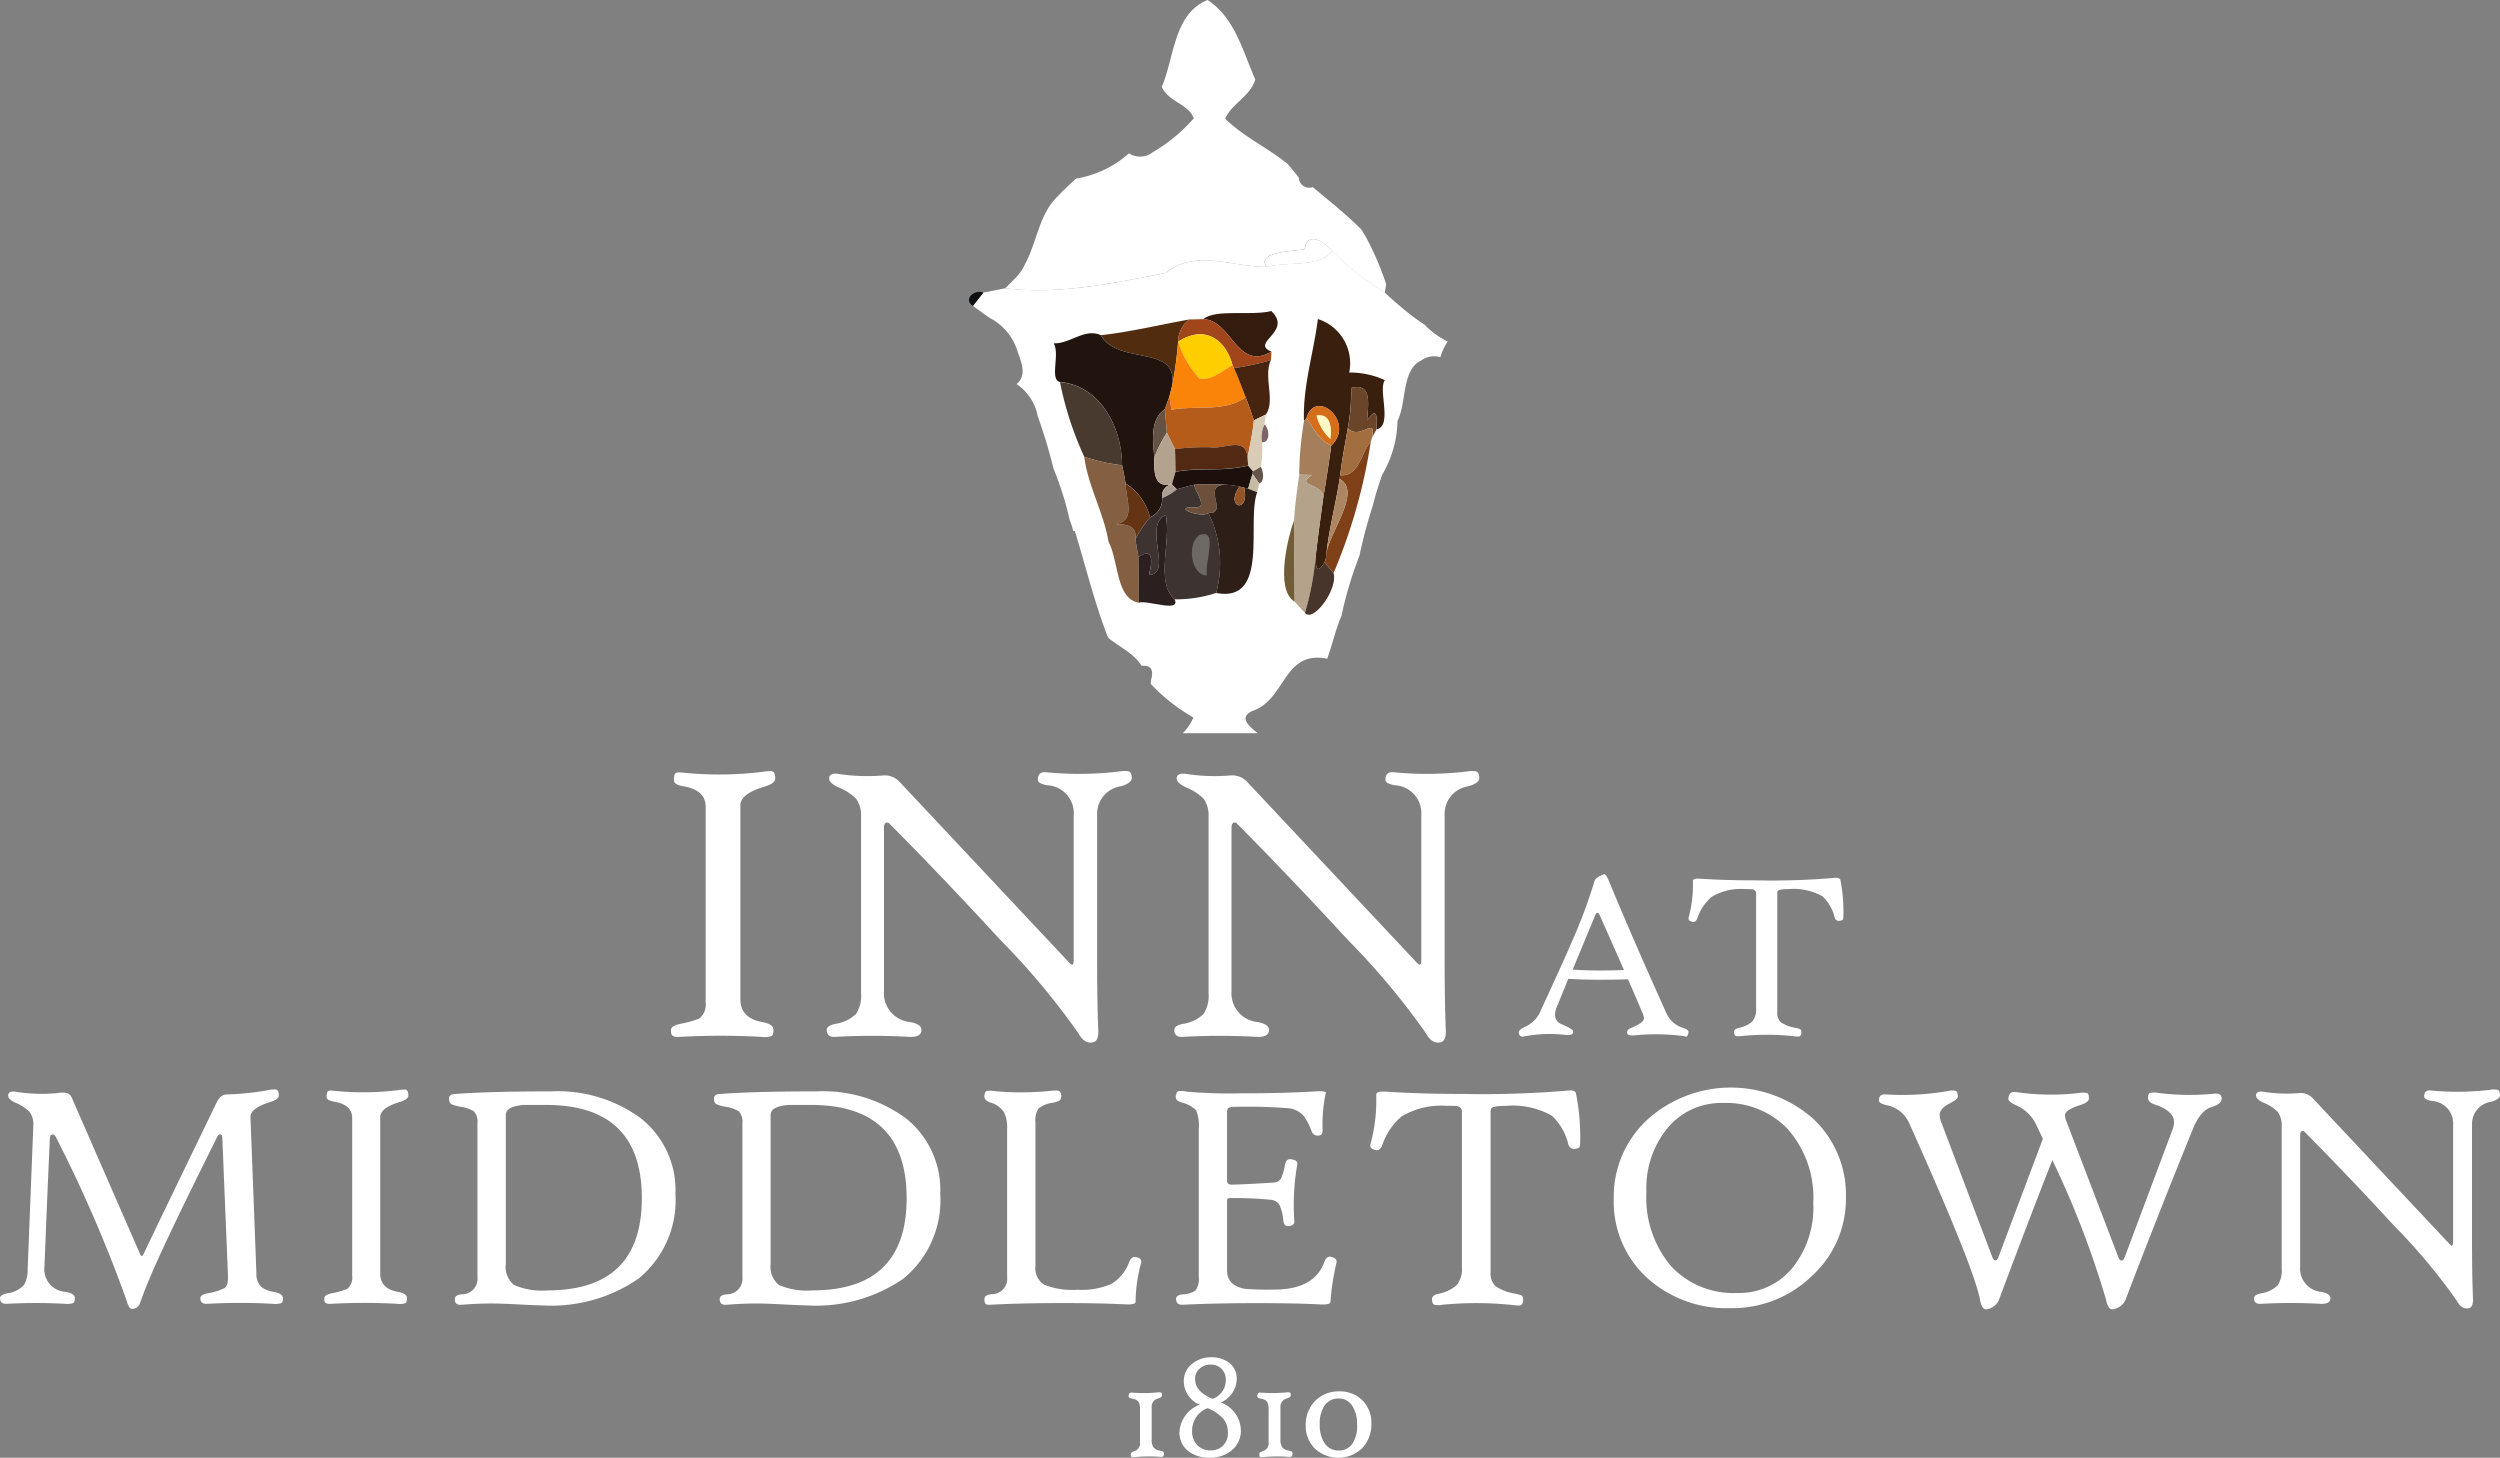 <svg xmlns="http://www.w3.org/2000/svg" width="139.929" height="81.59" viewBox="0 0 139.929 81.59">
  <rect x="0" y="0" width="139.929" height="81.59" fill="#808080" stroke="none"/>
  <g id="Group_6100" data-name="Group 6100" transform="translate(-599.254 -223.102)">
    <g id="Group_6099" data-name="Group 6099" transform="translate(599.254 223.102)">
      <path id="Path_27032" data-name="Path 27032" d="M104.488,116.243q0,.28-.6.458-1.351.4-1.351,1.049v10.859q0,1.048,1.239,1.272.614.112.614.435c0,.187-.035.3-.106.347a1.325,1.325,0,0,1-.575.044,41.715,41.715,0,0,0-4.553,0c-.275.022-.435-.029-.48-.156a.913.913,0,0,1-.023-.235c0-.148.167-.26.5-.334a5.863,5.863,0,0,0,1.083-.3,1,1,0,0,0,.357-.914V117.817q0-.926-1.25-1.138-.525-.09-.525-.324,0-.323.084-.4c.056-.049.188-.062.4-.039a19.82,19.82,0,0,0,4.5-.045,2.09,2.09,0,0,1,.514-.033C104.429,115.879,104.488,116.013,104.488,116.243Z" transform="translate(-61.097 -72.672)" fill="#fff"/>
      <path id="Path_27033" data-name="Path 27033" d="M136.259,116.21q0,.279-.6.458a1.557,1.557,0,0,0-1.339,1.551v8.024q0,2.533.067,4.084.023.592-.278.67-.5.124-.849-.524a40.908,40.908,0,0,0-4.375-5.223q-3.191-3.471-6.182-6.484a.173.173,0,0,0-.2-.056c-.075.037-.112.123-.112.256v9.151a1.622,1.622,0,0,0,1.485,1.752q.613.123.613.435,0,.424-.692.391a37.71,37.71,0,0,0-4.13,0q-.479.034-.48-.391c0-.156.16-.268.48-.334a2.145,2.145,0,0,0,1.15-.547,1.837,1.837,0,0,0,.29-1.172v-9.877a1.589,1.589,0,0,0-.268-.993,2.824,2.824,0,0,0-.992-.647q-.547-.257-.526-.525.035-.3.5-.234a10.54,10.54,0,0,0,2.511.089,1.145,1.145,0,0,1,.982.413l9.351,9.966q.19.212.257.212c.059,0,.089-.1.089-.3v-8.069a1.565,1.565,0,0,0-1.484-1.674c-.35-.059-.524-.163-.524-.312q0-.469.48-.413a18.915,18.915,0,0,0,4.084-.045,1.619,1.619,0,0,1,.5-.011C136.2,115.869,136.259,115.995,136.259,116.21Z" transform="translate(-72.913 -72.661)" fill="#fff"/>
      <path id="Path_27034" data-name="Path 27034" d="M182.082,116.21q0,.279-.6.458a1.558,1.558,0,0,0-1.339,1.551v8.024q0,2.533.067,4.084.022.592-.279.67-.5.124-.848-.524a40.867,40.867,0,0,0-4.375-5.223q-3.191-3.471-6.182-6.484a.172.172,0,0,0-.2-.056c-.073.037-.111.123-.111.256v9.151a1.622,1.622,0,0,0,1.484,1.752q.614.123.614.435,0,.424-.692.391a37.693,37.693,0,0,0-4.129,0c-.319.022-.48-.108-.48-.391,0-.156.161-.268.48-.334a2.139,2.139,0,0,0,1.149-.547,1.839,1.839,0,0,0,.29-1.172v-9.877a1.6,1.6,0,0,0-.268-.993,2.819,2.819,0,0,0-.993-.647q-.546-.257-.524-.525.033-.3.5-.234a10.539,10.539,0,0,0,2.511.089,1.143,1.143,0,0,1,.982.413l9.352,9.966c.126.141.213.212.256.212q.09,0,.09-.3v-8.069a1.566,1.566,0,0,0-1.484-1.674q-.524-.089-.524-.312,0-.469.479-.413a18.922,18.922,0,0,0,4.085-.045,1.619,1.619,0,0,1,.5-.011C182.018,115.869,182.082,115.995,182.082,116.21Z" transform="translate(-99.285 -72.661)" fill="#fff"/>
      <path id="Path_27035" data-name="Path 27035" d="M219.937,138.3a.407.407,0,0,1-.086.213c-.027.017-.089.013-.186-.014a11.882,11.882,0,0,0-2.778-.039c-.23.018-.357-.027-.379-.133-.022-.124.051-.22.219-.286q.719-.292.719-.545a.808.808,0,0,0-.08-.286q-.492-1.176-.818-1.894-.471.026-1.661.027-.984,0-1.675-.053-.233.571-.651,1.594a1.147,1.147,0,0,0-.093.419.57.57,0,0,0,.405.545q.624.266.611.406-.013.225-.419.179a7.643,7.643,0,0,0-2.313.08c-.186.039-.29-.027-.312-.2q-.027-.173.432-.372a1.737,1.737,0,0,0,.831-.95q1.3-2.812,1.674-3.7a29.1,29.1,0,0,0,1.3-3.463q.052-.206.525-.385c.076-.026.171.1.285.385q1.436,3.456,3.217,7.39a1.481,1.481,0,0,0,.964.83C219.869,138.114,219.96,138.2,219.937,138.3Zm-3.609-3.5q-.437-1-1.369-3.09c-.035-.075-.076-.112-.119-.112s-.082.037-.113.112l-1.269,3.064q.711.053,1.594.053C215.416,134.826,215.842,134.818,216.328,134.8Z" transform="translate(-125.431 -80.506)" fill="#fff"/>
      <path id="Path_27036" data-name="Path 27036" d="M241.484,132.059a.451.451,0,0,1-.03.163c-.016.029-.062.05-.137.063a.251.251,0,0,1-.325-.187,2.362,2.362,0,0,0-.678-1.175,3.314,3.314,0,0,0-1.907-.405q-.552,0-.605.119a.266.266,0,0,0-.019.114v6.625a.746.746,0,0,0,.2.595,2.05,2.05,0,0,0,.791.309,1.685,1.685,0,0,1,.285.073c.062.04.084.124.067.253-.014.1-.062.157-.146.166a2.066,2.066,0,0,1-.273-.02,14.378,14.378,0,0,0-2.9-.013.856.856,0,0,1-.351,0,.2.2,0,0,1-.086-.159q-.053-.213.232-.286a1.688,1.688,0,0,0,.771-.352,1.047,1.047,0,0,0,.226-.751V130.75c0-.129-.08-.2-.239-.226-.017,0-.149-.007-.392-.007a3.165,3.165,0,0,0-1.861.439,2.686,2.686,0,0,0-.8,1.2c-.076.182-.179.242-.313.179-.151-.035-.205-.117-.166-.246a6.875,6.875,0,0,0,.232-2.026c0-.1.136-.144.405-.126q1.437.093,3.177.093a40.969,40.969,0,0,0,4.273-.134q.372-.052.405.12A9.23,9.23,0,0,1,241.484,132.059Z" transform="translate(-138.307 -80.754)" fill="#fff"/>
      <g id="Group_6096" data-name="Group 6096" transform="translate(0 60.872)">
        <path id="Path_27037" data-name="Path 27037" d="M26.021,169.481q0,.225-.095.278a1.139,1.139,0,0,1-.481.037,32.753,32.753,0,0,0-3.644,0c-.271.018-.405-.087-.405-.315,0-.126.135-.216.405-.27a3.575,3.575,0,0,0,.962-.3c.132-.1.192-.33.18-.684l-.315-7.686c-.006-.156-.048-.234-.126-.234-.06,0-.117.054-.171.162q-1.6,3.223-2.249,4.582-1.305,2.708-1.845,4.112c-.162.439-.246.663-.252.675a.44.44,0,0,1-.261.216.538.538,0,0,1-.153.027q-.18,0-.324-.531a77.152,77.152,0,0,0-3.906-9.027q-.1-.206-.216-.206-.144,0-.153.278-.125,2.674-.3,7.12a1.261,1.261,0,0,0,1.2,1.413q.5.09.5.351c0,.15-.031.243-.1.278a1.1,1.1,0,0,1-.472.037,31.019,31.019,0,0,0-3.213,0q-.406.027-.4-.315c0-.126.135-.216.4-.27a1.5,1.5,0,0,0,.945-.477,1.734,1.734,0,0,0,.2-.909l.315-7.965a1.179,1.179,0,0,0-.207-.8,2.343,2.343,0,0,0-.8-.521c-.288-.132-.423-.274-.4-.423s.141-.225.387-.19a9.291,9.291,0,0,0,2.412.073,1.189,1.189,0,0,1,.54.018.56.56,0,0,1,.252.315l3.762,8.613q.072.18.126.18c.036,0,.09-.081.162-.243q.36-.774,4.023-8.342.225-.459.567-.459a15.67,15.67,0,0,0,2.34-.243,1.618,1.618,0,0,1,.423-.036c.1.03.153.141.153.332q0,.216-.478.369-1.124.351-1.107.846l.333,8.756a1,1,0,0,0,.261.738,1.475,1.475,0,0,0,.73.289Q26.021,169.229,26.021,169.481Z" transform="translate(-10.183 -157.692)" fill="#fff"/>
        <path id="Path_27038" data-name="Path 27038" d="M57.649,158.144c0,.15-.162.273-.486.369q-1.089.325-1.089.846v8.756q0,.846,1,1.026.5.09.495.351c0,.15-.028.243-.086.278a1.039,1.039,0,0,1-.463.037,33.225,33.225,0,0,0-3.672,0c-.222.018-.351-.024-.387-.126a.774.774,0,0,1-.017-.189c0-.12.135-.21.4-.27a4.7,4.7,0,0,0,.873-.243.808.808,0,0,0,.288-.738v-8.828q0-.748-1.008-.918c-.281-.049-.423-.135-.423-.261,0-.174.022-.28.068-.32s.151-.049.319-.031a15.964,15.964,0,0,0,3.627-.036,1.752,1.752,0,0,1,.413-.028C57.6,157.85,57.649,157.958,57.649,158.144Z" transform="translate(-34.792 -157.703)" fill="#fff"/>
        <path id="Path_27039" data-name="Path 27039" d="M82.072,163.793A5.668,5.668,0,0,1,80,168.544a8.614,8.614,0,0,1-5.381,1.494q-.288,0-1.305-.054t-1.566-.054q-.737,0-1.638.072-.387.036-.387-.315,0-.234.387-.27a.87.87,0,0,0,.882-.963v-8.622a.85.85,0,0,0-.2-.656,1.842,1.842,0,0,0-.711-.252,2.2,2.2,0,0,1-.559-.154.336.336,0,0,1-.117-.269.235.235,0,0,1,.189-.28q.045-.008.4-.036,1.934-.127,5.13-.126a7.823,7.823,0,0,1,4.994,1.494A5.114,5.114,0,0,1,82.072,163.793Zm-1.881.244q0-5.221-5.363-5.22h-1.26q-.99.089-.99.549v8.352a1.3,1.3,0,0,0,.468,1.179,3.933,3.933,0,0,0,1.872.3Q80.191,169.192,80.191,164.036Z" transform="translate(-44.267 -157.844)" fill="#fff"/>
        <path id="Path_27040" data-name="Path 27040" d="M116.988,163.793a5.668,5.668,0,0,1-2.069,4.751,8.616,8.616,0,0,1-5.382,1.494q-.288,0-1.3-.054t-1.566-.054q-.738,0-1.639.072c-.257.024-.387-.081-.387-.315,0-.156.129-.245.387-.27a.871.871,0,0,0,.883-.963v-8.622a.85.85,0,0,0-.2-.656,1.848,1.848,0,0,0-.711-.252,2.222,2.222,0,0,1-.559-.154.337.337,0,0,1-.117-.269.235.235,0,0,1,.189-.28c.03-.006.162-.017.4-.036q1.935-.127,5.13-.126a7.825,7.825,0,0,1,5,1.494A5.114,5.114,0,0,1,116.988,163.793Zm-1.881.244q0-5.221-5.363-5.22h-1.26q-.99.089-.99.549v8.352a1.3,1.3,0,0,0,.468,1.179,3.938,3.938,0,0,0,1.872.3Q115.108,169.192,115.108,164.036Z" transform="translate(-64.361 -157.844)" fill="#fff"/>
        <path id="Path_27041" data-name="Path 27041" d="M148.747,167.6a8.447,8.447,0,0,0-.306,2.159q0,.172-.576.144-1.422-.072-3.519-.072-2.232,0-3.978.09c-.174.012-.281,0-.323-.04a.4.4,0,0,1-.063-.275q0-.234.387-.27a.862.862,0,0,0,.882-.945V160.09a1.98,1.98,0,0,0-.172-.936,1.367,1.367,0,0,0-.791-.558q-.351-.127-.306-.4c.018-.133.057-.21.117-.235a1.329,1.329,0,0,1,.468.009,16.1,16.1,0,0,0,3.132-.018,2.526,2.526,0,0,1,.368-.017.242.242,0,0,1,.208.243.32.32,0,0,1-.117.333,1.744,1.744,0,0,1-.369.108,1.63,1.63,0,0,0-.792.328,1.27,1.27,0,0,0-.162.778v8.056a1.064,1.064,0,0,0,.509,1.031,4.311,4.311,0,0,0,1.849.274,4.194,4.194,0,0,0,1.895-.328,2.386,2.386,0,0,0,1-1.238c.1-.241.243-.321.441-.243C148.723,167.32,148.795,167.431,148.747,167.6Z" transform="translate(-84.88 -157.768)" fill="#fff"/>
        <path id="Path_27042" data-name="Path 27042" d="M174.2,167.645a13.924,13.924,0,0,0-.332,2.159q-.01.172-.55.144-1.4-.072-3.581-.072-2.393,0-4.121.09c-.258.012-.387-.093-.387-.315q0-.234.387-.27a1.332,1.332,0,0,0,.693-.207,1.074,1.074,0,0,0,.189-.756v-8.288a2.25,2.25,0,0,0-.152-1.057,1.732,1.732,0,0,0-.847-.437q-.369-.117-.27-.441c.029-.115.078-.177.144-.189a1.536,1.536,0,0,1,.477.036,28.049,28.049,0,0,0,3.006.09q2.42,0,4.166-.108c.39-.024.585,0,.585.081a.251.251,0,0,1-.018.09,8.722,8.722,0,0,0-.162,2.024q.009.28-.262.28a.354.354,0,0,1-.351-.243,3.4,3.4,0,0,0-.44-.855,1.323,1.323,0,0,0-.828-.432,29.1,29.1,0,0,0-3.042-.081c-.2,0-.323.033-.378.1a.5.5,0,0,0-.045.27v3.761c0,.15.087.225.261.225q.828-.018,2.376-.118a.476.476,0,0,0,.4-.26,3.034,3.034,0,0,0,.207-.747q.081-.388.423-.279c.2.036.29.129.262.279a13.274,13.274,0,0,0-.163,3.185c.006.144-.093.231-.3.261q-.27.036-.315-.3a2.58,2.58,0,0,0-.23-.914.67.67,0,0,0-.526-.265,20.2,20.2,0,0,0-2.232-.09c-.108,0-.162.041-.162.125v3.924q0,.837.972,1.026a15.854,15.854,0,0,0,1.683.045q2.241,0,2.8-1.566c.09-.245.237-.327.441-.243C174.17,167.361,174.245,167.472,174.2,167.645Z" transform="translate(-99.401 -157.809)" fill="#fff"/>
        <path id="Path_27043" data-name="Path 27043" d="M202.613,160.886a.624.624,0,0,1-.04.22c-.021.039-.084.068-.185.085a.34.34,0,0,1-.441-.252,3.194,3.194,0,0,0-.918-1.593,4.5,4.5,0,0,0-2.583-.549c-.5,0-.772.054-.819.162a.346.346,0,0,0-.027.153v8.973a1.011,1.011,0,0,0,.27.8,2.762,2.762,0,0,0,1.071.419,2.309,2.309,0,0,1,.386.1c.084.055.114.168.09.343-.018.138-.084.213-.2.225a2.587,2.587,0,0,1-.369-.027,19.455,19.455,0,0,0-3.923-.018,1.175,1.175,0,0,1-.477,0,.268.268,0,0,1-.118-.216q-.072-.288.315-.387a2.275,2.275,0,0,0,1.044-.478,1.42,1.42,0,0,0,.306-1.016v-8.72q0-.261-.324-.307-.036-.008-.531-.008a4.289,4.289,0,0,0-2.519.593,3.641,3.641,0,0,0-1.09,1.62c-.1.245-.243.326-.423.243q-.306-.072-.225-.333a9.323,9.323,0,0,0,.315-2.744q0-.206.549-.171,1.944.127,4.3.126a55.913,55.913,0,0,0,5.786-.18c.335-.048.519.006.549.162A12.5,12.5,0,0,1,202.613,160.886Z" transform="translate(-114.169 -157.772)" fill="#fff"/>
        <path id="Path_27044" data-name="Path 27044" d="M235.959,163.707a5.821,5.821,0,0,1-1.926,4.41,6.39,6.39,0,0,1-4.544,1.782,6.637,6.637,0,0,1-4.635-1.674,5.769,5.769,0,0,1-1.889-4.464,5.858,5.858,0,0,1,1.916-4.446,6.968,6.968,0,0,1,9.216-.045A5.816,5.816,0,0,1,235.959,163.707Zm-1.827.306a5.8,5.8,0,0,0-1.431-4.139,4.763,4.763,0,0,0-3.635-1.459,3.892,3.892,0,0,0-3.073,1.381,5.284,5.284,0,0,0-1.2,3.6,5.939,5.939,0,0,0,1.4,4.176,4.766,4.766,0,0,0,3.689,1.476,3.854,3.854,0,0,0,3.069-1.386A5.4,5.4,0,0,0,234.133,164.013Z" transform="translate(-132.64 -157.551)" fill="#fff"/>
        <path id="Path_27045" data-name="Path 27045" d="M277.11,158.4q0,.3-.576.476-.621.19-1.044,1.243-2.025,4.986-3.762,9.538a.906.906,0,0,1-.666.523.108.108,0,0,1-.063.017c-.169,0-.289-.179-.36-.54a51.477,51.477,0,0,0-3.005-7.812q-1.126,2.827-2.988,7.812a.87.87,0,0,1-.639.523l-.072.017c-.169,0-.285-.179-.351-.54q-.342-1.808-3.951-9.854a1.745,1.745,0,0,0-1.269-1.035c-.294-.066-.44-.153-.44-.261,0-.251.129-.366.386-.342a15.032,15.032,0,0,0,3.483-.189.973.973,0,0,1,.441-.009c.053.03.09.12.108.27.03.12-.117.26-.441.423-.384.191-.576.411-.576.658a1.1,1.1,0,0,0,.081.377q.9,2.386,2.871,7.587c.041.114.1.171.171.171s.119-.056.162-.171l2.492-6.633q-.143-.3-.4-.846a2.245,2.245,0,0,0-1.144-1.053q-.414-.189-.387-.37.045-.4.405-.351a13.491,13.491,0,0,0,3.573.054.963.963,0,0,1,.445.014c.057.032.085.127.085.283s-.152.273-.459.37q-.881.278-.881.585a1.173,1.173,0,0,0,.09.36l2.9,7.587c.042.119.1.18.18.18s.123-.06.171-.18l2.691-7.182a1.252,1.252,0,0,0,.071-.388q0-.62-1.071-.981c-.27-.09-.4-.225-.386-.405.011-.132.045-.213.1-.242a1.23,1.23,0,0,1,.495,0,13.907,13.907,0,0,0,3.15.036C276.981,158.1,277.11,158.191,277.11,158.4Z" transform="translate(-152.759 -157.78)" fill="#fff"/>
        <path id="Path_27046" data-name="Path 27046" d="M321.151,158.118c0,.149-.162.273-.486.369a1.255,1.255,0,0,0-1.08,1.25v6.471q0,2.043.054,3.294.018.476-.225.54c-.27.066-.5-.076-.685-.423a32.86,32.86,0,0,0-3.527-4.212q-2.574-2.8-4.985-5.229a.139.139,0,0,0-.162-.045c-.06.03-.09.1-.09.206v7.381a1.309,1.309,0,0,0,1.2,1.413q.493.1.494.351,0,.342-.558.315a30.476,30.476,0,0,0-3.33,0q-.387.027-.387-.315c0-.126.129-.216.387-.27a1.724,1.724,0,0,0,.928-.441,1.478,1.478,0,0,0,.234-.944v-7.965a1.285,1.285,0,0,0-.217-.8,2.3,2.3,0,0,0-.8-.521c-.295-.138-.435-.279-.423-.423.017-.163.153-.225.4-.19a8.507,8.507,0,0,0,2.025.073.917.917,0,0,1,.791.333l7.541,8.036c.1.115.171.171.206.171s.072-.081.072-.243v-6.507a1.262,1.262,0,0,0-1.2-1.35c-.282-.047-.422-.132-.422-.252,0-.252.128-.363.386-.332a15.274,15.274,0,0,0,3.294-.037,1.328,1.328,0,0,1,.4-.009C321.1,157.841,321.151,157.944,321.151,158.118Z" transform="translate(-181.222 -157.694)" fill="#fff"/>
      </g>
      <g id="Group_6097" data-name="Group 6097" transform="translate(63.172 75.968)">
        <path id="Path_27047" data-name="Path 27047" d="M160.976,201.206c-.012.084-.047.131-.1.143a1,1,0,0,1-.21-.005,8.072,8.072,0,0,0-1.3.018.592.592,0,0,1-.193,0c-.036-.015-.053-.067-.053-.157s.073-.135.219-.183a.45.45,0,0,0,.295-.492v-1.807a1.052,1.052,0,0,0-.049-.39.416.416,0,0,0-.317-.223c-.114-.027-.177-.044-.192-.05A.134.134,0,0,1,159,197.9c.018-.084.053-.131.107-.143a1.021,1.021,0,0,1,.205.005,8.027,8.027,0,0,0,1.3-.018.478.478,0,0,1,.214.011c.027.017.04.066.04.146s-.076.135-.228.183a.467.467,0,0,0-.349.5v1.8a.752.752,0,0,0,.085.411.516.516,0,0,0,.344.2.992.992,0,0,1,.188.054A.145.145,0,0,1,160.976,201.206Z" transform="translate(-158.999 -195.775)" fill="#fff"/>
        <path id="Path_27048" data-name="Path 27048" d="M169.125,197.188a1.41,1.41,0,0,1-.537,1.155,1.867,1.867,0,0,1-1.2.393,1.889,1.889,0,0,1-1.2-.366,1.3,1.3,0,0,1-.5-1.078,1.74,1.74,0,0,1,1.127-1.521,1.453,1.453,0,0,1-.885-1.32,1.209,1.209,0,0,1,.478-.979,1.632,1.632,0,0,1,1.051-.358,1.593,1.593,0,0,1,1.024.318,1.1,1.1,0,0,1,.411.9,1.462,1.462,0,0,1-.894,1.311A1.7,1.7,0,0,1,169.125,197.188Zm-.728.13a1.148,1.148,0,0,0-.243-.747,2.28,2.28,0,0,0-.895-.609,1.34,1.34,0,0,0-.863,1.244,1.132,1.132,0,0,0,.287.826,1,1,0,0,0,.751.293.966.966,0,0,0,.654-.228A.986.986,0,0,0,168.4,197.318Zm-.112-2.921a.876.876,0,0,0-.233-.627.814.814,0,0,0-.618-.246.879.879,0,0,0-.624.233.744.744,0,0,0-.248.564q0,.72.98,1.119A1.112,1.112,0,0,0,168.284,194.4Z" transform="translate(-162.844 -193.113)" fill="#fff"/>
        <path id="Path_27049" data-name="Path 27049" d="M177.921,201.206c-.012.084-.047.131-.1.143a1.008,1.008,0,0,1-.211-.005,8.074,8.074,0,0,0-1.3.018.59.59,0,0,1-.192,0c-.036-.015-.053-.067-.053-.157s.072-.135.219-.183a.451.451,0,0,0,.3-.492v-1.807a1.03,1.03,0,0,0-.05-.39.417.417,0,0,0-.318-.223c-.113-.027-.177-.044-.192-.05a.134.134,0,0,1-.066-.161c.017-.084.053-.131.106-.143a1.031,1.031,0,0,1,.206.005,8.027,8.027,0,0,0,1.3-.018.48.48,0,0,1,.215.011c.027.017.04.066.04.146s-.076.135-.228.183a.467.467,0,0,0-.349.5v1.8a.76.76,0,0,0,.085.411.519.519,0,0,0,.345.2.954.954,0,0,1,.187.054A.144.144,0,0,1,177.921,201.206Z" transform="translate(-168.751 -195.775)" fill="#fff"/>
        <path id="Path_27050" data-name="Path 27050" d="M186.024,199.4a1.929,1.929,0,0,1-.5,1.374,1.929,1.929,0,0,1-2.657.037,1.742,1.742,0,0,1-.514-1.29,1.871,1.871,0,0,1,.554-1.409,1.827,1.827,0,0,1,1.315-.505,1.767,1.767,0,0,1,1.3.5A1.743,1.743,0,0,1,186.024,199.4Zm-.8.084a1.87,1.87,0,0,0-.275-1.078.863.863,0,0,0-.748-.4.918.918,0,0,0-.8.4,1.731,1.731,0,0,0-.264,1.015,1.841,1.841,0,0,0,.284,1.109.916.916,0,0,0,.781.385.884.884,0,0,0,.751-.368A1.781,1.781,0,0,0,185.228,199.481Z" transform="translate(-172.439 -195.697)" fill="#fff"/>
      </g>
      <g id="Group_6098" data-name="Group 6098" transform="translate(54.233 0)">
        <path id="Path_27051" data-name="Path 27051" d="M151.5,19.011c.705-1.634.658-4.081,2.559-4.857,1.523.978,1.982,2.884,2.671,4.444-.26.942-1.338,1.369-1.681,2.2,1.034,1.019,2.4,1.633,3.519,2.555.206.245.406.492.6.745a.583.583,0,0,0,.779.529c.931.773,1.883,1.527,2.735,2.388.056.1.174.291.233.385a16.666,16.666,0,0,1,1.144,2.661c-.021.121-.059.36-.08.478a14.83,14.83,0,0,1-2.934-2.332c-.41-.488-1.4-1.165-1.548-.118-.36.135-2.771.093-2.134,1-1.894.028-3.976-1.022-5.635.34-2.92.572-6,1.234-8.992.861.21-.207.415-.416.621-.623a2.657,2.657,0,0,0,.468-.69c.687-1.246.794-2.834,1.861-3.848.069-.072.21-.217.278-.292.243-.225.483-.454.72-.682a5.9,5.9,0,0,0,2.976-1.418A1.159,1.159,0,0,0,151,22.672a9.41,9.41,0,0,0,2.288-1.89c-.27-.8-1.435-.934-1.791-1.771Z" transform="translate(-140.705 -14.154)" fill="#fff"/>
        <path id="Path_27052" data-name="Path 27052" d="M179.189,46.238c.145-1.047,1.138-.371,1.548.118-.784.95-2.513.572-3.681.886-.638-.911,1.774-.869,2.134-1Z" transform="translate(-160.39 -32.301)" fill="#fff"/>
        <path id="Path_27053" data-name="Path 27053" d="M140.952,52.85c.212.618.556,1.347-.041,1.857a2.778,2.778,0,0,1,1.178,1.79,30.408,30.408,0,0,1,.891,2.952,18.182,18.182,0,0,1,.906,2.89v.005a2.937,2.937,0,0,1,.112.292l0,.007c.032.1.059.2.083.3.029-.008.058-.016.086-.021.613,1.994,1.1,4.029,1.862,5.976.626.527,1.428.857,1.877,1.577.562-.048.677.284.53.78l-.018.234a10.328,10.328,0,0,0,2.385,1.88,2.7,2.7,0,0,1-.594.877h4.2c-.544-.422-1.045-.876-.328-1.234,1.918-.623,1.731-3.43,4.217-2.934.279-.8.47-1.634.8-2.421a21.244,21.244,0,0,1,1-3.341,26.977,26.977,0,0,1,.751-2.815,16.932,16.932,0,0,1,.534-1.74,6.176,6.176,0,0,0,.846-3c.512-.978.223-2.857,1.318-3.371a1.208,1.208,0,0,1,1.079-.184,3.164,3.164,0,0,1,.41-.88,4.724,4.724,0,0,1-1.245-.894c0-.01-.007-.024-.011-.035a2.743,2.743,0,0,1-.427-.283l0,.006a18.988,18.988,0,0,1-1.829-1.532,14.829,14.829,0,0,1-2.934-2.332c-.784.95-2.513.572-3.681.886-1.894.028-3.976-1.022-5.635.34-2.92.572-6,1.234-8.992.861-.408.079-.819.166-1.23.238-.194.25-.391.5-.587.745.308.238.625.46.945.682A3.108,3.108,0,0,1,140.952,52.85Z" transform="translate(-138.241 -33.209)" fill="#fff"/>
        <path id="Path_27054" data-name="Path 27054" d="M138.163,53.424c-.572-.383.092-.955.587-.745-.194.25-.391.5-.587.745Z" transform="translate(-137.942 -36.299)" fill="#0e0f11"/>
        <path id="Path_27055" data-name="Path 27055" d="M168.821,55.618c.723-.588,2.671-.166,3.815-.454,1.232,1.169-1.228,1.769.011,2.273-1.951,1.131-2.223-1.783-3.826-1.819Z" transform="translate(-155.713 -37.755)" fill="#331c0e"/>
        <path id="Path_27056" data-name="Path 27056" d="M155.339,57.158c1.67-.187,3.3-.585,4.952-.881a1.569,1.569,0,0,0-.631,1.246,21,21,0,0,1-.319,2.405c.291-2.267-3.039-1.072-4-2.77Z" transform="translate(-147.954 -38.396)" fill="#522c0f"/>
        <path id="Path_27057" data-name="Path 27057" d="M166.148,56.252l.771-.018c1.6.036,1.875,2.95,3.826,1.819-.008.117-.024.358-.03.477a14.962,14.962,0,0,1-2.063.444l-.09-.163c-.374-1.446-1.566-2.278-3.045-1.313a1.569,1.569,0,0,1,.631-1.246Z" transform="translate(-153.811 -38.371)" fill="#a0461a"/>
        <path id="Path_27058" data-name="Path 27058" d="M182.895,56.222a2.6,2.6,0,0,1,1.752,2.993,4.707,4.707,0,0,1,1.995.427c-.4.538.458,2.564-.474,2.758.045-.71.043-1.333-.522-.5.056-.87.3-2.151-.9-1.816a10.446,10.446,0,0,1-.183,2.255c-.146.874-.327,1.748-.424,2.629l-.031.206c-.228,1.482-.634,2.938-.766,4.437l-.073.214c-.4.7-.523.357-.5-.329.124-1.085.27-2.161.419-3.237.162-.986.32-1.969.45-2.955,1.379-1.3-.87-3.249-1.38-1.547l-.145.175c-.072-1.932.538-3.807.779-5.708Z" transform="translate(-163.361 -38.364)" fill="#391f0e"/>
        <path id="Path_27059" data-name="Path 27059" d="M149.11,58.659c.922.041,1.734-.87,2.644-.454.962,1.7,4.292.5,4,2.77-.04.167-.122.5-.166.665-.084.234-.169.469-.255.707-.851.6-.662,1.782-.588,2.7-.025.851-.013,1.727.984,1.5a.653.653,0,0,0-.542.763,1.105,1.105,0,0,1-.682,1.083,3.135,3.135,0,0,0-1.367-1.891c-.059-.345-.12-.686-.2-1.026-.008-2.118-1.213-4.444-3.477-4.654-.594-.143.023-1.581-.355-2.172Z" transform="translate(-144.369 -39.443)" fill="#21130d"/>
        <path id="Path_27060" data-name="Path 27060" d="M165.517,58.65c1.479-.965,2.671-.133,3.045,1.313-.577.3-1.15.887-1.852.743a5.692,5.692,0,0,1-1.193-2.055Z" transform="translate(-153.811 -39.522)" fill="#ffce00"/>
        <path id="Path_27061" data-name="Path 27061" d="M164.54,61.618a21,21,0,0,0,.319-2.405,5.692,5.692,0,0,0,1.193,2.055c.7.144,1.275-.439,1.852-.743l.09.163c.228.54.441,1.086.651,1.635-1.2.847-2.779.434-4.16.7-.025-.186-.082-.557-.11-.74.044-.167.126-.5.166-.665Z" transform="translate(-153.154 -40.086)" fill="#f98409"/>
        <path id="Path_27062" data-name="Path 27062" d="M172.9,62.087a14.963,14.963,0,0,0,2.063-.444c-.44.915.269,2.269-.286,3.044-.223.108-.448.218-.669.327-.141-.433-.292-.866-.458-1.292-.21-.549-.422-1.1-.651-1.635Z" transform="translate(-158.061 -41.484)" fill="#47240f"/>
        <path id="Path_27063" data-name="Path 27063" d="M149.946,64.538c2.263.21,3.469,2.536,3.477,4.654a10.393,10.393,0,0,1-2.119-.475,18.7,18.7,0,0,1-1.358-4.179Z" transform="translate(-144.85 -43.15)" fill="#493a30"/>
        <path id="Path_27064" data-name="Path 27064" d="M188.077,65.241c1.2-.335.953.945.9,1.816.565-.83.566-.206.522.5-.062.117-.19.355-.25.475.284-1.29-.69.182-1.351-.54a10.446,10.446,0,0,0,.183-2.255Z" transform="translate(-166.689 -43.523)" fill="#6b4529"/>
        <path id="Path_27065" data-name="Path 27065" d="M163.774,67.153c.086-.238.171-.473.255-.707.028.183.085.554.11.74,1.382-.265,2.965.148,4.16-.7.166.427.317.859.458,1.292-.07.7-.217,1.386-.357,2.077-.094-1.212-1.322-.442-2.083-.568a12.4,12.4,0,0,0-1.974.1c-.158-.3-.306-.614-.457-.92q-.05-.656-.112-1.31Z" transform="translate(-152.808 -44.248)" fill="#b55c1b"/>
        <path id="Path_27066" data-name="Path 27066" d="M182.466,68.354c.51-1.7,2.758.247,1.38,1.547-.683-.289-1-.967-1.38-1.547Z" transform="translate(-163.566 -44.964)" fill="#d46e1b"/>
        <path id="Path_27067" data-name="Path 27067" d="M162.293,70.815c-.075-.92-.263-2.1.587-2.7q.062.655.112,1.31a7.215,7.215,0,0,0-.7,1.393Z" transform="translate(-151.915 -45.207)" fill="#645344"/>
        <path id="Path_27068" data-name="Path 27068" d="M175.03,69.142c.221-.109.446-.219.669-.327-.019.141-.057.422-.077.562a1.63,1.63,0,0,0-.132.986,5.317,5.317,0,0,1-.072,1.378c-.11.063-.329.194-.439.258-.067-.083-.2-.242-.27-.324-.009-.115-.027-.342-.036-.454.139-.691.286-1.377.357-2.077Z" transform="translate(-159.081 -45.612)" fill="#d8ccb6"/>
        <path id="Path_27069" data-name="Path 27069" d="M183.765,68.912c.821-.142.869.751.784,1.33a2.626,2.626,0,0,1-.784-1.33Z" transform="translate(-164.313 -45.659)" fill="#fff7c6"/>
        <path id="Path_27070" data-name="Path 27070" d="M181.761,69.431l.145-.175c.383.58.7,1.259,1.38,1.547-.13.986-.289,1.969-.45,2.955.07-.862-1.657-.651-.633-1.307l-.71-.02a18.542,18.542,0,0,1,.268-3Z" transform="translate(-163.006 -45.865)" fill="#a57e5c"/>
        <path id="Path_27071" data-name="Path 27071" d="M176.561,71.125a1.63,1.63,0,0,1,.132-.986c.284.215.337,1.025-.132.986Z" transform="translate(-160.153 -46.374)" fill="#7c6366"/>
        <path id="Path_27072" data-name="Path 27072" d="M187.319,70.608c.661.721,1.635-.751,1.351.54l-.064.217c-.555.643-.657,1.955-1.712,1.872.1-.881.278-1.754.424-2.629Z" transform="translate(-166.115 -46.636)" fill="#a26e3f"/>
        <path id="Path_27073" data-name="Path 27073" d="M163.082,71.2c.151.306.3.616.457.92.016.424.023.847.028,1.274-.067.234-.134.467-.2.7-1,.222-1.009-.654-.984-1.5a7.214,7.214,0,0,1,.7-1.393Z" transform="translate(-152.004 -46.983)" fill="#b3a28d"/>
        <path id="Path_27074" data-name="Path 27074" d="M165.114,73.065a12.4,12.4,0,0,1,1.974-.1c.762.126,1.99-.644,2.083.568.009.112.026.339.036.454-1.625.368-2.561.067-4.065.348-.005-.427-.013-.851-.028-1.274Z" transform="translate(-153.579 -47.929)" fill="#522912"/>
        <path id="Path_27075" data-name="Path 27075" d="M185.716,74.281c1.055.083,1.157-1.229,1.712-1.872a30.84,30.84,0,0,1-2.082,7.346c-.174-.2-.34-.407-.5-.617l.073-.214c-.054-1.183,2.109-3.688.766-4.437l.031-.206Z" transform="translate(-164.936 -47.68)" fill="#7f4018"/>
        <path id="Path_27076" data-name="Path 27076" d="M153.144,74.383a10.393,10.393,0,0,0,2.119.475c.079.339.14.681.2,1.026,0,.831.611,2.088-.562,2.266.6.016,1.21.081,1.107.845.048.333.114.662.171,1,.015.847.025,1.7.028,2.555-1.293-.2-1.132-2.358-1.7-3.4-.27-1.64-1.155-3.129-1.361-4.766Z" transform="translate(-146.691 -48.816)" fill="#855f42"/>
        <path id="Path_27077" data-name="Path 27077" d="M164.909,75.9c1.5-.281,2.44.021,4.065-.348.067.082.2.242.27.324l-.026.143c-.09.27-.168.546-.244.821l-.222-.055-.255-.064c-.118-.02-.358-.062-.475-.079a13.16,13.16,0,0,0-2.069-.023c-.329.071-.649.168-.973.256l-.273-.273c.067-.236.134-.469.2-.7Z" transform="translate(-153.346 -49.487)" fill="#1d0f0c"/>
        <path id="Path_27078" data-name="Path 27078" d="M175.357,75.964c.109-.064.329-.195.439-.258.141.238.225.827-.087.927l-.377-.526.026-.143Z" transform="translate(-159.459 -49.577)" fill="#66544c"/>
        <path id="Path_27079" data-name="Path 27079" d="M174.757,77.472c.076-.275.154-.551.244-.821l.377.526c-.031.125-.086.371-.115.493l-.506-.2Z" transform="translate(-159.129 -50.121)" fill="#c5bca4"/>
        <path id="Path_27080" data-name="Path 27080" d="M181.094,76.735l.71.02c-1.025.657.7.445.633,1.307-.15,1.076-.3,2.152-.419,3.237a16.359,16.359,0,0,1-.6,3.174c-.2-.2-.391-.413-.579-.625q-.046-2.276-.034-4.547c.045-.86.169-1.714.292-2.566Z" transform="translate(-162.606 -50.17)" fill="#b4a28b"/>
        <path id="Path_27081" data-name="Path 27081" d="M185.783,77.305c1.343.749-.82,3.254-.766,4.437.132-1.5.538-2.955.766-4.437Z" transform="translate(-165.033 -50.498)" fill="#ac8562"/>
        <path id="Path_27082" data-name="Path 27082" d="M157.843,77.918a3.135,3.135,0,0,1,1.367,1.891,6.421,6.421,0,0,0-.822,1.22c.1-.764-.5-.829-1.107-.845,1.173-.178.557-1.435.562-2.266Z" transform="translate(-149.072 -50.85)" fill="#653414"/>
        <path id="Path_27083" data-name="Path 27083" d="M163.96,78.024l.273.273a3.145,3.145,0,0,1-.815.49.653.653,0,0,1,.542-.763Z" transform="translate(-152.598 -50.911)" fill="#ada092"/>
        <path id="Path_27084" data-name="Path 27084" d="M162.207,78.321c.324-.087.643-.184.973-.256.076.449.863,1.391-.043,1.264-1.2-.02.391.621.838.319a6.326,6.326,0,0,1,.434,4.475,7.194,7.194,0,0,1-2.327.357c-1.1-.987-.174-3.23-.493-4.719-1.315.582.425,3.311-.939,3.353q.418-1.673-.59-1c-.056-.334-.123-.663-.171-1a6.42,6.42,0,0,1,.822-1.22,1.105,1.105,0,0,0,.682-1.083,3.146,3.146,0,0,0,.815-.49Z" transform="translate(-150.572 -50.935)" fill="#3d3331"/>
        <path id="Path_27085" data-name="Path 27085" d="M166.991,78.024a13.159,13.159,0,0,1,2.069.023c-1.928-.246-.017,1.606-1.275,1.559-.446.3-2.033-.339-.838-.319.906.127.119-.815.043-1.264Z" transform="translate(-154.383 -50.894)" fill="#6c503c"/>
        <path id="Path_27086" data-name="Path 27086" d="M170.788,78.089c.117.017.357.059.475.079-.873,1.186.587,1.572.255.064l.222.055.506.2c-.615,1.639.723,6.209-2.3,5.639a6.326,6.326,0,0,0-.434-4.475c1.257.047-.653-1.805,1.275-1.559Z" transform="translate(-156.111 -50.936)" fill="#2d1f17"/>
        <path id="Path_27087" data-name="Path 27087" d="M173.506,78.369c.332,1.508-1.128,1.122-.255-.064l.255.064Z" transform="translate(-158.1 -51.073)" fill="#935526"/>
        <path id="Path_27088" data-name="Path 27088" d="M160.88,85.412c1.364-.042-.376-2.771.939-3.353.319,1.489-.6,3.732.493,4.719.378.769-1.52.034-1.994.185,0-.851-.013-1.707-.028-2.555q1.008-.67.59,1Z" transform="translate(-150.803 -53.234)" fill="#2c1f20"/>
        <path id="Path_27089" data-name="Path 27089" d="M180.085,87.327c-1.113-.672-.367-3.642-.034-4.547q-.01,2.273.034,4.547Z" transform="translate(-161.857 -53.648)" fill="#715c38"/>
        <path id="Path_27090" data-name="Path 27090" d="M167.752,84.633c1.121-.432.261,1.623.436,2.258-.9.025-1.146-1.79-.436-2.258Z" transform="translate(-154.861 -54.681)" fill="#6d6862"/>
        <path id="Path_27091" data-name="Path 27091" d="M182.249,90.661a16.359,16.359,0,0,0,.6-3.174c-.022.686.1,1.026.5.329.159.21.325.416.5.617.261.892-1.142,2.8-1.6,2.228Z" transform="translate(-163.441 -56.357)" fill="#47352b"/>
      </g>
    </g>
  </g>
</svg>
